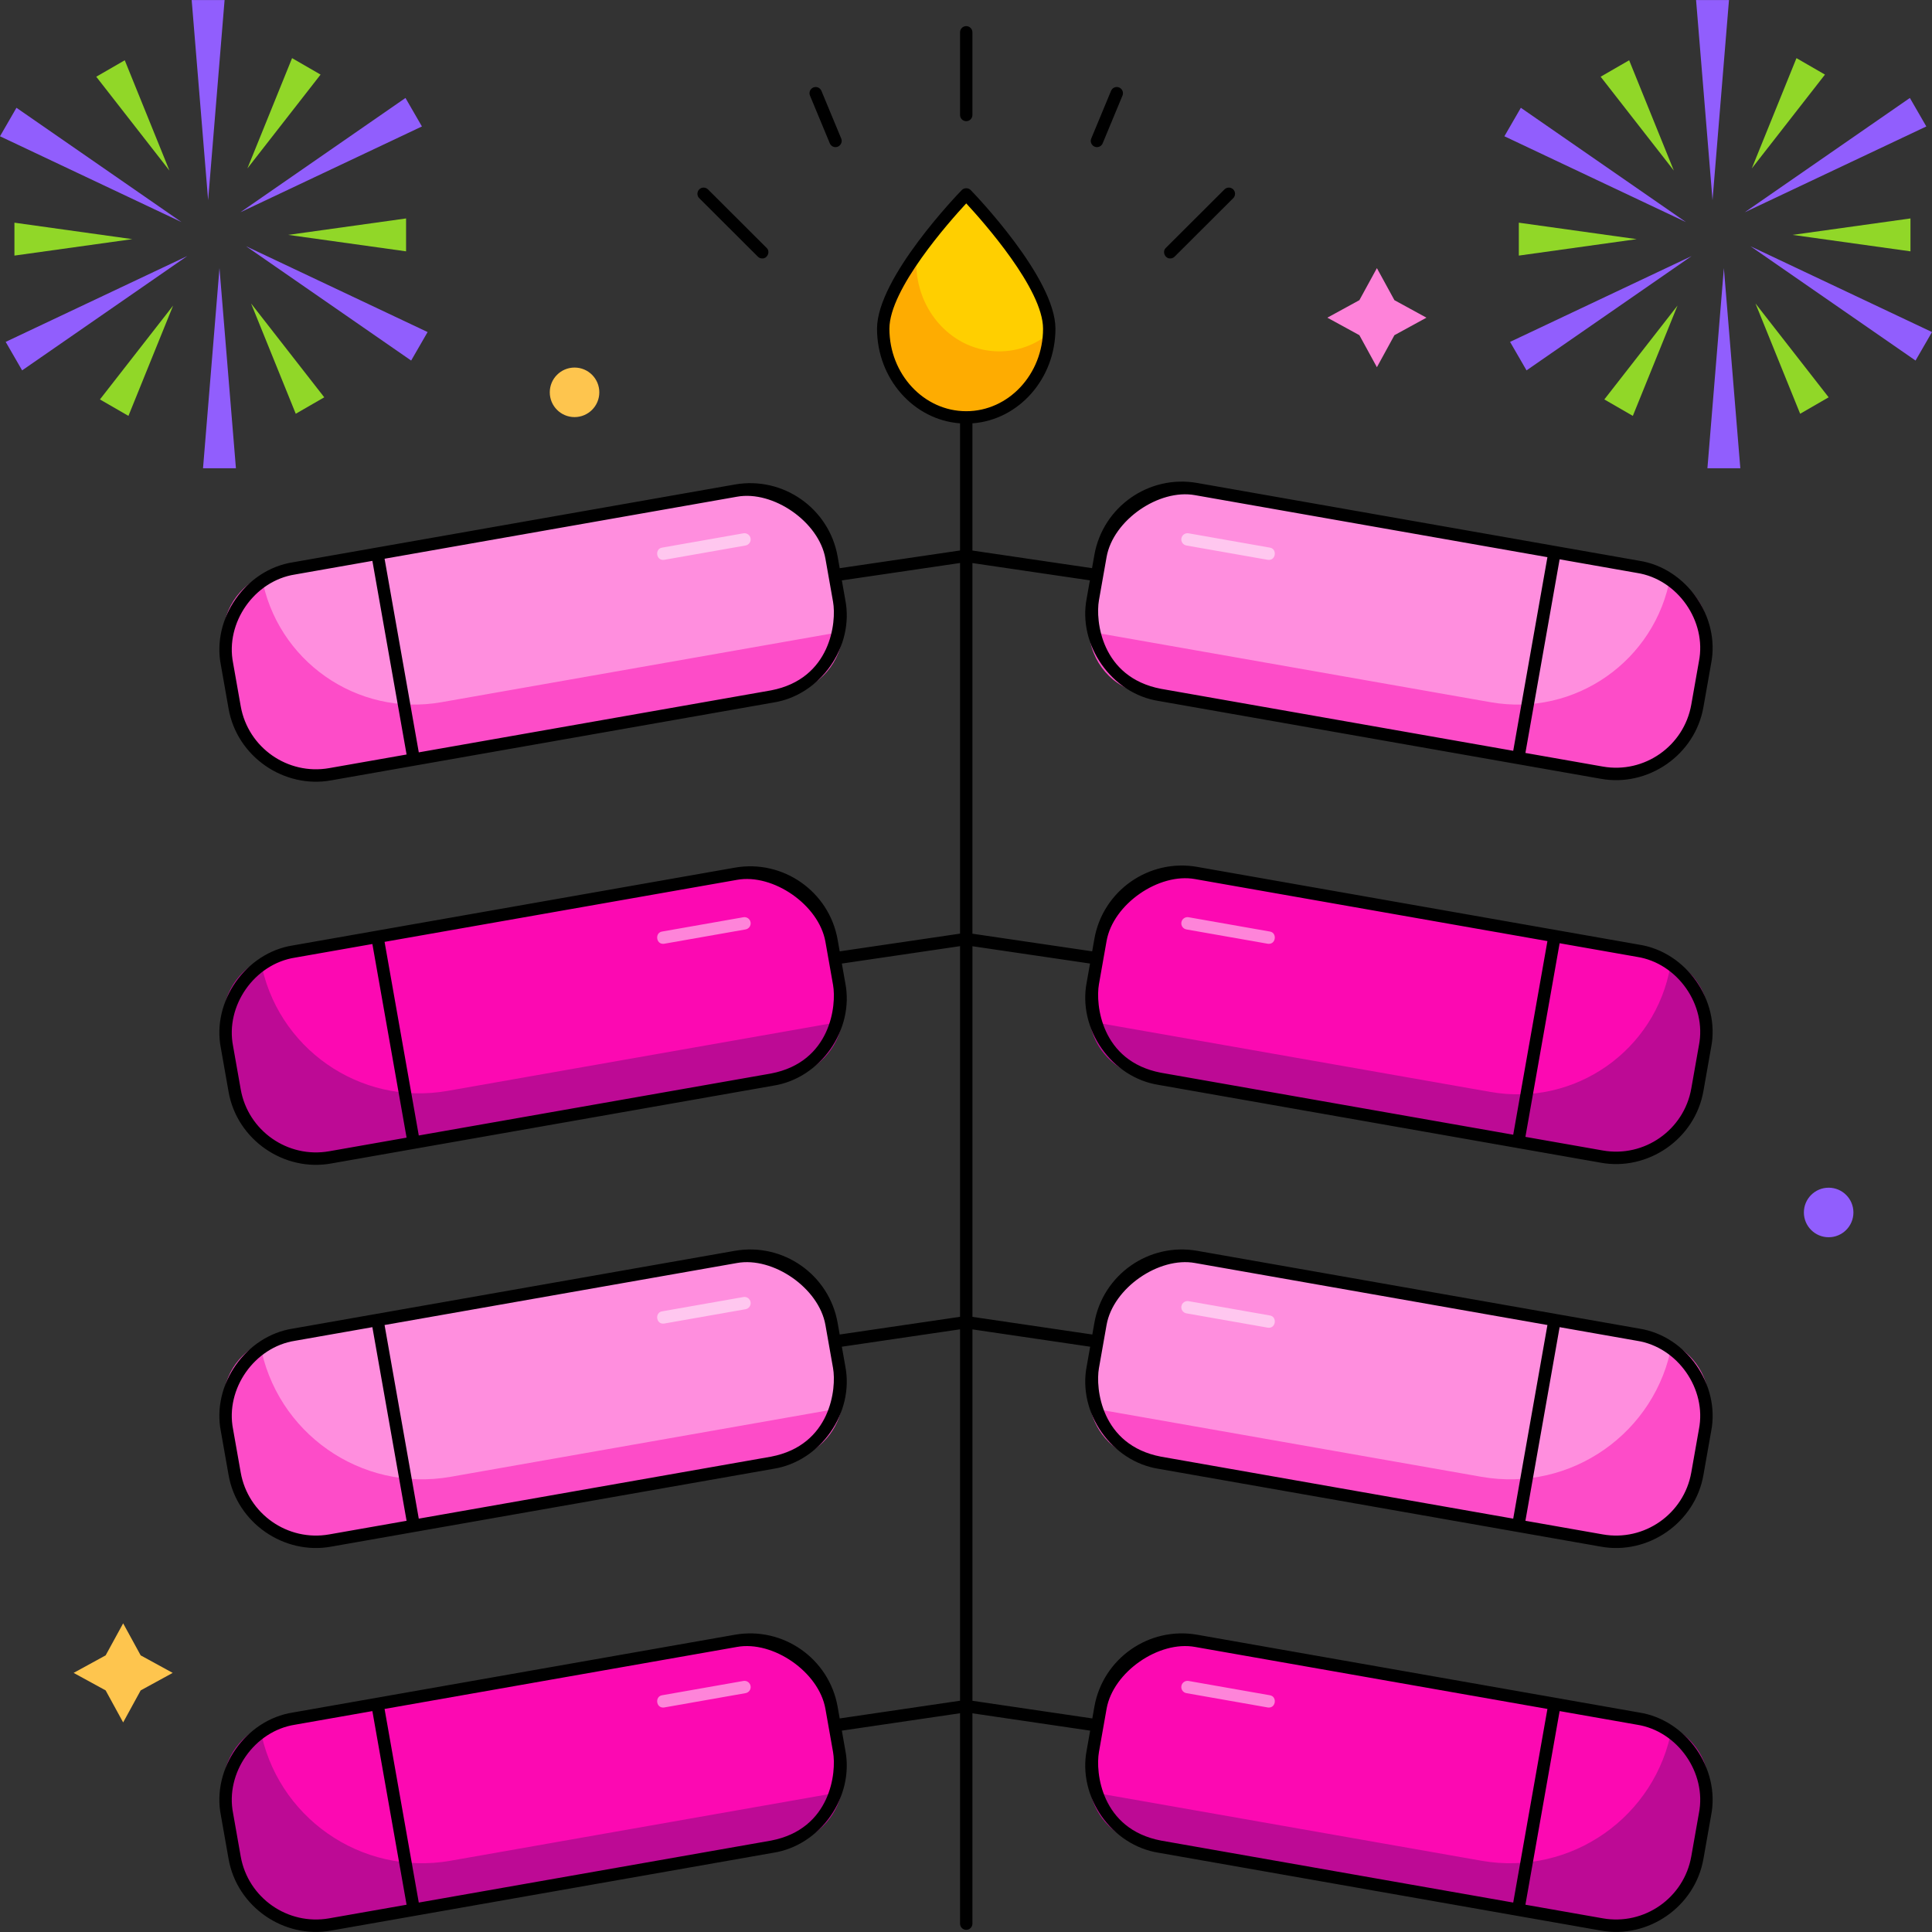 <?xml version="1.0" ?><svg id="Layer_1" style="enable-background:new 0 0 468 468;" version="1.1" viewBox="0 0 468 468" xml:space="preserve" xmlns="http://www.w3.org/2000/svg" xmlns:xlink="http://www.w3.org/1999/xlink"><rect x="0" y="0" width="468" height="468" fill="#333333" stroke="none"/><g><g><g><g><g><path d="M178.264,118.845L71.213,137.683c-10.884,1.915-18.152,12.295-16.229,23.177l1.849,10.467       c1.921,10.872,12.288,18.131,23.161,16.218l107.051-18.838c10.884-1.915,18.152-12.295,16.229-23.177l-1.849-10.467       C199.504,124.191,189.137,116.932,178.264,118.845z" style="fill:#FF8EDE;"/></g><g><path d="M63.371,139.609L63.371,139.609c-6.458,2.961-10.378,9.982-9.084,17.304l2.721,15.398       c1.825,10.328,11.673,17.224,22.003,15.407l111.981-19.705c7.522-1.324,12.874-7.704,13.2-15.029l-97.274,17.117       C86.474,173.698,66.982,160.05,63.371,139.609z" style="fill:#FD4CC8;"/></g><g style="opacity:0.5;"><path d="M160.654,135.628c-1.771,0.045-2.03-2.71-0.258-2.978l19.683-3.463       c0.815-0.139,1.593,0.402,1.737,1.218c0.144,0.816-0.402,1.594-1.218,1.737l-19.683,3.463       C160.828,135.62,160.74,135.628,160.654,135.628z" style="fill:#FFFFFF;"/></g></g><g><g><path d="M178.264,211.66L71.213,230.497c-10.884,1.915-18.152,12.295-16.229,23.177l1.849,10.467       c1.921,10.872,12.288,18.131,23.161,16.218l107.051-18.838c10.884-1.915,18.152-12.295,16.229-23.177l-1.849-10.467       C199.504,217.005,189.137,209.746,178.264,211.66z" style="fill:#FC09B2;"/></g><g><path d="M63.109,232.542L63.109,232.542c-6.302,3.029-10.099,9.962-8.822,17.185l2.547,14.414       c1.921,10.872,12.288,18.131,23.161,16.218l110.997-19.532c6.959-1.225,12.057-6.778,13.042-13.402l-95.635,16.829       C87.137,267.995,66.865,253.801,63.109,232.542z" style="fill:#BD0A95;"/></g><g style="opacity:0.5;"><path d="M160.654,228.628c-1.771,0.045-2.03-2.71-0.258-2.978l19.683-3.463       c0.815-0.139,1.593,0.402,1.737,1.218c0.144,0.816-0.402,1.594-1.218,1.737l-19.683,3.463       C160.828,228.62,160.74,228.628,160.654,228.628z" style="fill:#FFFFFF;"/></g></g><g><g><path d="M178.264,304.474L71.213,323.312c-10.884,1.915-18.152,12.295-16.229,23.177l1.849,10.467       c1.921,10.872,12.288,18.131,23.161,16.218l107.051-18.838c10.884-1.915,18.152-12.295,16.229-23.177l-1.849-10.467       C199.504,309.82,189.137,302.561,178.264,304.474z" style="fill:#FF8EDE;"/></g><g><path d="M62.978,325.416L62.978,325.416c-6.225,3.061-9.959,9.952-8.692,17.126l2.547,14.414       c1.921,10.872,12.288,18.131,23.161,16.218l110.997-19.532c6.668-1.173,11.624-6.322,12.895-12.576l-94.748,16.673       C87.468,361.551,66.807,347.084,62.978,325.416z" style="fill:#FD4CC8;"/></g><g style="opacity:0.5;"><path d="M160.654,320.628c-1.771,0.045-2.03-2.71-0.258-2.978l19.683-3.463       c0.815-0.14,1.593,0.402,1.737,1.218c0.144,0.816-0.402,1.594-1.218,1.737l-19.683,3.463       C160.828,320.62,160.74,320.628,160.654,320.628z" style="fill:#FFFFFF;"/></g></g><g><g><path d="M178.264,397.474L71.213,416.312c-10.884,1.915-18.152,12.295-16.229,23.177l1.849,10.467       c1.921,10.872,12.288,18.131,23.161,16.218l107.051-18.838c10.884-1.915,18.152-12.295,16.229-23.177l-1.849-10.467       C199.504,402.82,189.137,395.561,178.264,397.474z" style="fill:#FC09B2;"/></g><g><path d="M62.978,418.416L62.978,418.416c-6.225,3.061-9.959,9.952-8.692,17.126l2.547,14.414       c1.921,10.872,12.288,18.131,23.161,16.218l110.997-19.532c6.668-1.173,11.624-6.322,12.895-12.576l-94.748,16.673       C87.468,454.551,66.807,440.084,62.978,418.416z" style="fill:#BD0A95;"/></g><g style="opacity:0.5;"><path d="M160.654,413.628c-1.771,0.045-2.03-2.71-0.258-2.978l19.683-3.463       c0.815-0.141,1.593,0.402,1.737,1.218c0.144,0.816-0.402,1.594-1.218,1.737l-19.683,3.463       C160.828,413.62,160.74,413.628,160.654,413.628z" style="fill:#FFFFFF;"/></g></g></g><g><g><g><path d="M289.736,118.845l107.051,18.838c10.884,1.915,18.152,12.295,16.229,23.177l-1.849,10.467       c-1.921,10.872-12.288,18.131-23.161,16.218l-107.051-18.838c-10.884-1.915-18.152-12.295-16.229-23.177l1.849-10.467       C268.496,124.191,278.863,116.932,289.736,118.845z" style="fill:#FF8EDE;"/></g><g style="opacity:0.5;"><path d="M307.341,135.628c-0.086,0-0.174-0.008-0.262-0.023l-19.683-3.463       c-0.816-0.144-1.361-0.921-1.218-1.737c0.144-0.816,0.922-1.356,1.737-1.218l19.683,3.463       C309.372,132.918,309.111,135.673,307.341,135.628z" style="fill:#FFFFFF;"/></g><g><path d="M404.629,139.609L404.629,139.609c6.458,2.961,10.378,9.982,9.084,17.304l-2.721,15.398       c-1.825,10.328-11.673,17.224-22.003,15.407l-111.982-19.705c-7.522-1.324-12.874-7.704-13.2-15.029l97.274,17.117       C381.526,173.698,401.018,160.05,404.629,139.609z" style="fill:#FD4CC8;"/></g></g><g><g><path d="M289.736,211.66l107.051,18.838c10.884,1.915,18.152,12.295,16.229,23.177l-1.849,10.467       c-1.921,10.872-12.288,18.131-23.161,16.218l-107.051-18.838c-10.884-1.915-18.152-12.295-16.229-23.177l1.849-10.467       C268.496,217.005,278.863,209.746,289.736,211.66z" style="fill:#FC09B2;"/></g><g><path d="M404.629,234.023l0.262-1.481c6.302,3.029,10.099,9.962,8.822,17.185l-2.547,14.414       c-1.921,10.872-12.288,18.131-23.161,16.218l-110.997-19.532c-6.959-1.225-12.057-6.778-13.042-13.402l97.116,17.09       C381.526,268.112,401.018,254.464,404.629,234.023z" style="fill:#BD0A95;"/></g><g style="opacity:0.5;"><path d="M307.341,228.628c-0.086,0-0.174-0.008-0.262-0.023l-19.683-3.463       c-0.816-0.144-1.361-0.921-1.218-1.737c0.144-0.816,0.922-1.356,1.737-1.218l19.683,3.463       C309.372,225.918,309.111,228.673,307.341,228.628z" style="fill:#FFFFFF;"/></g></g><g><g><path d="M289.736,304.474l107.051,18.838c10.884,1.915,18.152,12.295,16.229,23.177l-1.849,10.467       c-1.921,10.872-12.288,18.131-23.161,16.218l-107.051-18.838c-10.884-1.915-18.152-12.295-16.229-23.177l1.849-10.467       C268.496,309.82,278.863,302.561,289.736,304.474z" style="fill:#FF8EDE;"/></g><g><path d="M405.022,325.416L405.022,325.416c6.225,3.061,9.959,9.952,8.692,17.126l-2.547,14.414       c-1.921,10.872-12.288,18.131-23.161,16.218l-110.997-19.532c-6.668-1.173-11.624-6.322-12.895-12.576l94.748,16.673       C380.532,361.551,401.193,347.084,405.022,325.416z" style="fill:#FD4CC8;"/></g><g style="opacity:0.5;"><path d="M307.341,321.628c-0.086,0-0.174-0.008-0.262-0.023l-19.683-3.463       c-0.816-0.144-1.361-0.921-1.218-1.737c0.144-0.816,0.922-1.357,1.737-1.218l19.683,3.463       C309.372,318.918,309.111,321.673,307.341,321.628z" style="fill:#FFFFFF;"/></g></g><g><g><path d="M289.736,397.474l107.051,18.838c10.884,1.915,18.152,12.295,16.229,23.177l-1.849,10.467       c-1.921,10.872-12.288,18.131-23.161,16.218l-107.051-18.838c-10.884-1.915-18.152-12.295-16.229-23.177l1.849-10.467       C268.496,402.82,278.863,395.561,289.736,397.474z" style="fill:#FC09B2;"/></g><g><path d="M405.022,418.416L405.022,418.416c6.225,3.061,9.959,9.952,8.692,17.126l-2.721,15.398       c-1.825,10.328-11.673,17.224-22.003,15.407l-111.982-19.705c-6.668-1.173-11.624-6.322-12.895-12.576l94.748,16.673       C380.532,454.551,401.193,440.084,405.022,418.416z" style="fill:#BD0A95;"/></g><g style="opacity:0.5;"><path d="M307.341,413.628c-0.086,0-0.174-0.008-0.262-0.023l-19.683-3.463       c-0.816-0.144-1.361-0.921-1.218-1.737c0.144-0.816,0.922-1.358,1.737-1.218l19.683,3.463       C309.372,410.918,309.111,413.673,307.341,413.628z" style="fill:#FFFFFF;"/></g></g></g><g><g><path d="M254.167,79.62c0-11.867-20.11-32.538-20.11-32.538s-20.11,20.671-20.11,32.538      s9.003,21.488,20.11,21.488C245.163,101.108,254.167,91.488,254.167,79.62z" style="fill:#FFCF00;"/></g><g><path d="M242.055,85.113c-11.106,0-20.11-9.62-20.11-21.488c0-0.706,0.076-1.445,0.21-2.207      c-4.342,6.104-8.208,12.999-8.208,18.202c0,11.867,9.003,21.488,20.11,21.488c10.734,0,19.503-8.987,20.078-20.304      C250.771,83.509,246.589,85.113,242.055,85.113z" style="fill:#FEAC01;"/></g><path d="M280.694,262.807l107.051,18.838c11.402,2.09,22.889-5.703,24.898-17.434l1.849-10.468     c2.248-11.344-6.017-23.147-17.446-24.915l-107.051-18.838c-11.664-2.052-22.836,5.767-24.898,17.434l-0.534,3.023l-29.007-4.271     v-89.782l28.453,4.189l-0.761,4.309c-2.248,11.344,6.017,23.147,17.446,24.915l107.051,18.838     c11.402,2.09,22.889-5.703,24.898-17.434l1.849-10.468c2.248-11.344-6.017-23.147-17.446-24.915l-107.051-18.838     c-11.664-2.052-22.836,5.767-24.898,17.434l-0.566,3.204l-28.975-4.266v-30.816c11.218-0.823,20.11-10.788,20.11-22.926     c0-12.334-19.696-32.722-20.535-33.584c-0.564-0.581-1.586-0.581-2.15,0c-0.838,0.862-20.534,21.25-20.534,33.584     c0,12.138,8.892,22.103,20.109,22.926v30.799l-29.153,4.292l-0.501-2.837c-2.062-11.667-13.234-19.486-24.898-17.434     L70.953,136.206c-11.429,1.768-19.693,13.572-17.446,24.915l1.849,10.468c2.009,11.731,13.496,19.524,24.898,17.434     l107.051-18.838c11.429-1.768,19.693-13.572,17.446-24.915l-0.826-4.676l28.631-4.216v89.782l-29.152,4.292l-0.502-2.842     c-2.062-11.667-13.234-19.486-24.898-17.434L70.953,229.014c-11.429,1.768-19.693,13.572-17.446,24.915l1.849,10.468     c2.009,11.731,13.496,19.524,24.898,17.434l107.051-18.838c11.429-1.768,19.693-13.572,17.446-24.915l-0.825-4.67l28.63-4.215     v89.783l-29.154,4.292l-0.502-2.842c-2.062-11.667-13.234-19.486-24.898-17.434L70.952,321.829     c-11.429,1.768-19.693,13.571-17.446,24.915l1.849,10.468c2.009,11.731,13.496,19.524,24.898,17.434l107.051-18.838     c11.429-1.768,19.693-13.572,17.446-24.915l-0.825-4.67l28.632-4.215v89.968l-29.154,4.292l-0.502-2.842     c-2.062-11.667-13.234-19.486-24.898-17.434L70.952,414.829c-11.429,1.768-19.693,13.571-17.446,24.915l1.849,10.468     c2.009,11.731,13.496,19.524,24.898,17.434l107.051-18.838c11.429-1.768,19.693-13.572,17.446-24.915l-0.825-4.67l28.632-4.215     v50.969c0,0.829,0.671,1.5,1.5,1.5s1.5-0.671,1.5-1.5v-50.953l28.517,4.198l-0.825,4.67     c-2.248,11.344,6.017,23.147,17.446,24.915l107.051,18.838c11.402,2.09,22.889-5.703,24.898-17.434l1.849-10.468     c2.248-11.344-6.017-23.147-17.446-24.915l-107.051-18.838c-11.664-2.052-22.836,5.767-24.898,17.434l-0.502,2.843l-29.039-4.275     v-89.968l28.517,4.198l-0.825,4.67c-2.248,11.344,6.017,23.147,17.446,24.915l107.051,18.838     c11.402,2.09,22.889-5.703,24.898-17.434l1.849-10.468c2.248-11.344-6.017-23.147-17.446-24.915l-107.051-18.838     c-11.664-2.052-22.836,5.767-24.898,17.434l-0.502,2.843l-29.039-4.275v-89.783l28.485,4.194l-0.793,4.49     C261.001,249.236,269.266,261.039,280.694,262.807z M396.527,231.783c9.833,1.521,16.945,11.678,15.011,21.438l-1.849,10.468     c-1.774,10.038-11.381,16.766-21.424,15.001l-18.755-3.3l8.287-46.903L396.527,231.783z M266.203,238.414l1.849-10.468     c1.583-8.958,12.693-16.581,21.424-15.001v0l85.366,15.021l-8.287,46.903l-85.341-15.018     C266.702,257.067,265.342,243.282,266.203,238.414z M396.527,138.783c9.833,1.521,16.945,11.678,15.011,21.438l-1.849,10.468     c-1.774,10.038-11.381,16.766-21.424,15.001l-18.755-3.3l8.287-46.903L396.527,138.783z M266.203,145.414l1.849-10.468     c1.583-8.959,12.693-16.581,21.424-15.001v0l85.366,15.021l-8.287,46.903l-85.341-15.018     C266.702,164.067,265.342,150.282,266.203,145.414z M79.735,186.067c-10.043,1.765-19.65-4.963-21.424-15.001l-1.849-10.468     c-1.934-9.761,5.178-19.917,15.011-21.438l18.731-3.296l8.287,46.903L79.735,186.067z M186.786,167.23l-85.341,15.018     l-8.287-46.903l85.366-15.021v0c8.731-1.58,19.841,6.042,21.424,15.001l1.849,10.468     C202.658,150.659,201.298,164.444,186.786,167.23z M79.735,278.876c-10.043,1.765-19.65-4.963-21.424-15.001l-1.849-10.468     c-1.934-9.761,5.178-19.917,15.011-21.438l18.731-3.296l8.287,46.903L79.735,278.876z M186.786,260.038l-85.341,15.018     l-8.287-46.903l85.366-15.021c0,0,0,0,0,0c8.731-1.58,19.841,6.042,21.424,15.001l1.849,10.468     C202.658,243.468,201.298,257.253,186.786,260.038z M79.733,371.691c-10.043,1.765-19.65-4.963-21.424-15.001l-1.849-10.468     c-1.934-9.761,5.178-19.917,15.011-21.438l18.731-3.296l8.287,46.903L79.733,371.691z M186.785,352.853l-85.341,15.018     l-8.287-46.903l85.366-15.021c0,0,0,0,0,0c8.731-1.58,19.841,6.042,21.424,15.001l1.849,10.468     C202.656,336.283,201.296,350.068,186.785,352.853z M79.733,464.691c-10.043,1.765-19.65-4.963-21.424-15.001l-1.849-10.468     c-1.934-9.761,5.178-19.917,15.011-21.438l18.731-3.296l8.287,46.903L79.733,464.691z M186.785,445.853l-85.341,15.018     l-8.287-46.903l85.366-15.021c0,0,0,0,0,0c8.731-1.58,19.841,6.042,21.424,15.001l1.849,10.468     C202.656,429.283,201.296,443.068,186.785,445.853z M396.527,417.783c9.833,1.521,16.945,11.678,15.011,21.438l-1.849,10.468     c-1.774,10.038-11.381,16.766-21.424,15.001l-18.755-3.3l8.287-46.903L396.527,417.783z M266.203,424.414l1.849-10.468     c1.583-8.958,12.693-16.581,21.424-15.001v0l85.366,15.021l-8.287,46.903l-85.341-15.018     C266.702,443.067,265.342,429.282,266.203,424.414z M396.527,324.783c9.833,1.521,16.945,11.678,15.011,21.438l-1.849,10.468     c-1.774,10.038-11.381,16.766-21.424,15.001l-18.755-3.3l8.287-46.903L396.527,324.783z M266.203,331.414l1.849-10.468     c1.583-8.958,12.693-16.581,21.424-15.001v0l85.366,15.021l-8.287,46.903l-85.341-15.018     C266.702,350.067,265.342,336.282,266.203,331.414z M215.447,79.62c0-9.592,14.495-25.912,18.609-30.351     c4.115,4.439,18.61,20.759,18.61,30.351c0,11.021-8.348,19.988-18.61,19.988C223.795,99.608,215.447,90.642,215.447,79.62z"/></g><g><g><path d="M202.393,35.641c-0.588,0-1.146-0.348-1.386-0.925l-4.802-11.565c-0.318-0.765,0.045-1.643,0.81-1.96      c0.763-0.316,1.643,0.044,1.96,0.81l4.802,11.565C204.201,34.525,203.434,35.661,202.393,35.641z"/></g><g><path d="M265.721,35.641c-1.041,0.019-1.809-1.116-1.385-2.076L269.138,22c0.318-0.766,1.198-1.126,1.96-0.81      c0.765,0.317,1.128,1.195,0.81,1.96l-4.802,11.565C266.868,35.293,266.309,35.641,265.721,35.641z"/></g><g><path d="M234.057,29.357c-0.829,0-1.5-0.671-1.5-1.5V7.827c0-0.829,0.671-1.5,1.5-1.5s1.5,0.671,1.5,1.5v20.03      C235.557,28.686,234.885,29.357,234.057,29.357z"/></g><g><path d="M184.637,62.606c-0.383,0-0.767-0.146-1.06-0.438l-14.196-14.163c-0.586-0.585-0.587-1.535-0.002-2.122      s1.535-0.588,2.122-0.002l14.196,14.163C186.655,60.935,185.921,62.652,184.637,62.606z"/></g><g><path d="M283.476,62.606c-1.284,0.046-2.017-1.671-1.06-2.562l14.197-14.163c0.586-0.585,1.536-0.584,2.122,0.002      c0.585,0.586,0.584,1.537-0.002,2.122l-14.197,14.163C284.243,62.46,283.859,62.606,283.476,62.606z"/></g></g></g><g><g><g><polygon points="54.402,0.016 46.431,0.016 50.416,48.495     " style="fill:#915EFD;"/></g><g><polygon points="3.497,53.943 3.497,61.914 32.049,57.929     " style="fill:#91D728;"/></g><g><polygon points="24.209,96.758 31.112,100.743 41.936,74.024     " style="fill:#91D728;"/></g><g><polygon points="71.643,100.228 78.546,96.242 60.819,73.509     " style="fill:#91D728;"/></g><g><polygon points="98.366,60.884 98.366,52.913 69.814,56.898     " style="fill:#91D728;"/></g><g><polygon points="77.654,18.07 70.751,14.084 59.927,40.803     " style="fill:#91D728;"/></g><g><polygon points="30.22,14.599 23.317,18.585 41.044,41.318     " style="fill:#91D728;"/></g><g><polygon points="3.986,26.108 0,33.011 43.977,53.799     " style="fill:#915EFD;"/></g><g><polygon points="1.374,82.816 5.36,89.719 45.351,62.028     " style="fill:#915EFD;"/></g><g><polygon points="49.179,113.432 57.15,113.432 53.165,64.952     " style="fill:#915EFD;"/></g><g><polygon points="99.596,87.339 103.581,80.436 59.604,59.648     " style="fill:#915EFD;"/></g><g><polygon points="102.207,30.631 98.221,23.728 58.23,51.419     " style="fill:#915EFD;"/></g></g><g><g><polygon points="418.821,0.016 410.85,0.016 414.835,48.495     " style="fill:#915EFD;"/></g><g><polygon points="367.916,53.943 367.916,61.914 396.468,57.929     " style="fill:#91D728;"/></g><g><polygon points="388.628,96.758 395.531,100.743 406.355,74.024     " style="fill:#91D728;"/></g><g><polygon points="436.062,100.228 442.965,96.242 425.238,73.509     " style="fill:#91D728;"/></g><g><polygon points="462.784,60.884 462.784,52.913 434.233,56.898     " style="fill:#91D728;"/></g><g><polygon points="442.073,18.07 435.17,14.084 424.345,40.803     " style="fill:#91D728;"/></g><g><polygon points="394.639,14.599 387.735,18.585 405.463,41.318     " style="fill:#91D728;"/></g><g><polygon points="368.404,26.108 364.419,33.011 408.396,53.799     " style="fill:#915EFD;"/></g><g><polygon points="365.793,82.816 369.779,89.719 409.77,62.028     " style="fill:#915EFD;"/></g><g><polygon points="413.598,113.432 421.569,113.432 417.584,64.952     " style="fill:#915EFD;"/></g><g><polygon points="464.014,87.339 468,80.436 424.023,59.648     " style="fill:#915EFD;"/></g><g><polygon points="466.626,30.631 462.64,23.728 422.649,51.419     " style="fill:#915EFD;"/></g></g></g><g><g><polygon points="25.591,400.99 29.833,393.233 34.076,400.99 41.833,405.233 34.076,409.476      29.833,417.233 25.591,409.476 17.833,405.233    " style="fill:#FEC54E;"/></g><g><polygon points="329.293,72.71 333.536,64.952 337.779,72.71 345.536,76.952 337.779,81.195      333.536,88.952 329.293,81.195 321.536,76.952    " style="fill:#FE82D9;"/></g><g><circle cx="442.965" cy="293.704" r="6" style="fill:#915EFD;"/></g><g><circle cx="139.176" cy="95.036" r="6" style="fill:#FEC54E;"/></g></g></g><g/><g/><g/><g/><g/><g/><g/><g/><g/><g/><g/><g/><g/><g/><g/></svg>